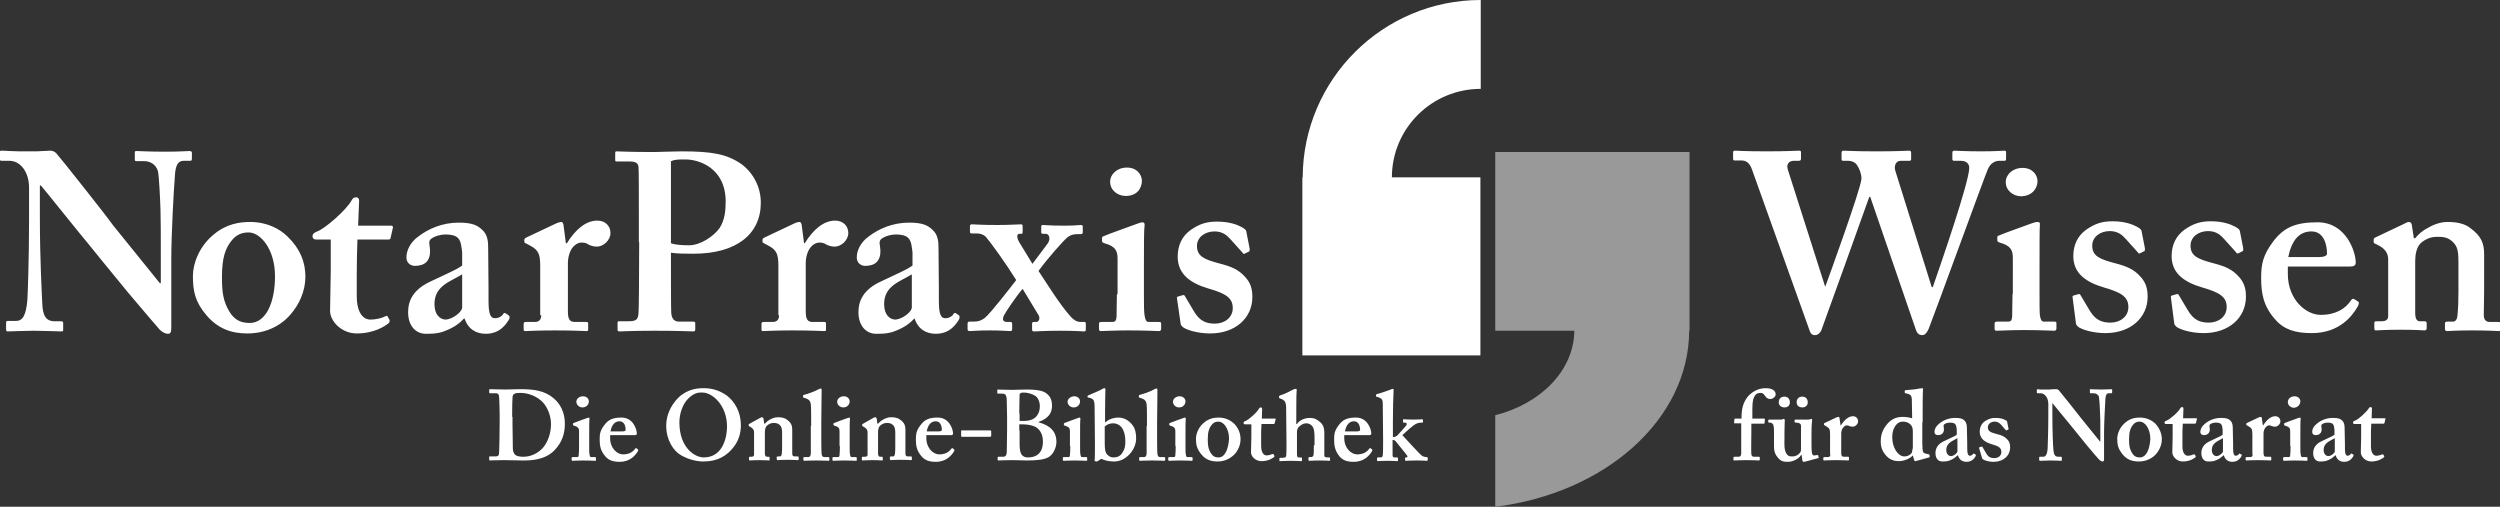 <?xml version="1.0" encoding="utf-8"?>
<!-- Generator: Adobe Illustrator 25.3.1, SVG Export Plug-In . SVG Version: 6.00 Build 0)  -->
<svg version="1.1" id="Ebene_1" xmlns="http://www.w3.org/2000/svg" xmlns:xlink="http://www.w3.org/1999/xlink" x="0px" y="0px"
	 width="740px" height="150px" viewBox="0 0 740 150" style="enable-background:new 0 0 740 150;" xml:space="preserve">
<rect x="0" y="0" width="740" height="150" fill="#333333" stroke="none"/>
<style type="text/css">
	.st0{fill:#FFFFFF;}
	.st1{fill:#999999;}
</style>
<g>
	<path class="st0" d="M438.3,26.3V0c-29,0-52.6,23.5-52.7,52.5h-0.1v52.7h52.7V52.5h-26.2C412,38,423.8,26.3,438.3,26.3"/>
	<path class="st1" d="M500.1,45h-57.5v52.9H466c-0.1,11.7-9.9,21.6-23.4,25V150c32.5-4,57.3-25.8,57.4-52.1h0.1V45z"/>
	<path class="st0" d="M698.9,125.6v3.8c0,1.1-0.1,3.5-0.1,4.5c0,1.2,1.3,2.7,3.1,2.7c2.1,0,3.3-0.9,3.7-1.2c0.1-0.1,0.2-0.2,0.1-0.4
		l-0.2-0.4c-0.1-0.1-0.1-0.1-0.4-0.1c-0.4,0.2-1.1,0.4-1.7,0.4c-0.6,0-1.6-0.5-1.6-2.8v-2.7c0-1.3,0-2.7,0.1-4h3.6
		c0.2,0,0.3-0.1,0.3-0.2l0.3-1.2c0-0.1,0-0.2-0.2-0.2h-3.9l0.1-2.9c0-0.2-0.1-0.4-0.4-0.4c-0.2,0-0.4,0.1-0.5,0.3
		c-0.7,1.2-3.2,3.4-4.1,3.7c-0.4,0.1-0.6,0.3-0.6,0.6c0,0.3,0.2,0.4,0.4,0.4H698.9z M691.1,133.6c0,0.5-1.1,1.4-1.9,1.4
		c-0.7,0-1.4-0.6-1.4-1.8c0-2.2,2-2.7,3.3-3.5V133.6z M691.4,134.9c0.4,1.3,1.4,1.8,2.5,1.8c1.7,0,2.4-1.2,2.7-1.7
		c0.1-0.3,0.1-0.4-0.1-0.5l-0.4-0.2c-0.1-0.1-0.2-0.1-0.3,0.1c-0.1,0.2-0.5,0.5-0.9,0.5c-0.5,0-0.8-0.5-0.8-2.1v-1.4l-0.1-4.7
		c0-0.8-0.1-1.6-0.7-2.2c-0.5-0.5-1.1-0.8-2.7-0.8c-2,0-3.6,0.7-4.8,1.7c-0.9,0.7-1.4,1.6-1.4,2.4c0,0.7,0.5,1,1,1
		c1.2,0,1.8-0.7,1.8-1.7c0-0.7-0.3-1.2,0.1-1.5c0.5-0.4,1.2-0.5,1.7-0.5c0.7,0,1.2,0.1,1.5,0.4c0.4,0.4,0.4,1.1,0.5,1.7v1.5
		c-0.7,0.5-1.8,0.9-3.6,1.8c-2.1,0.9-2.7,2.3-2.7,3.6c0,1.7,0.9,2.5,2,2.5c0.6,0,1.2,0,1.9-0.2c1.2-0.4,1.9-0.9,2.6-1.6H691.4z
		 M680.9,118.8c0-0.7-0.6-1.5-1.7-1.5c-1.2,0-2,0.8-2,1.7c0,1,0.9,1.7,1.8,1.7C680.3,120.6,680.9,119.6,680.9,118.8 M678,132
		c0,0.8,0,1.8-0.1,2.7c0,0.5-0.2,0.6-0.5,0.6h-1.3c-0.2,0-0.3,0.1-0.3,0.2v0.6c0,0.2,0.1,0.3,0.2,0.3c0.4,0,1.5-0.1,3.2-0.1
		c2,0,3.3,0.1,3.6,0.1c0.2,0,0.2-0.1,0.2-0.3v-0.6c0-0.1-0.1-0.2-0.3-0.2h-1.2c-0.3,0-0.4-0.2-0.5-0.8c-0.1-0.4-0.1-1.4-0.1-2.5
		v-3.2c0-2.5,0-4.3,0.1-4.8c0-0.2-0.1-0.4-0.2-0.4c-0.2,0-0.4,0.1-0.7,0.2c-0.5,0.2-3.4,1.2-3.8,1.4c-0.1,0.1-0.2,0.1-0.2,0.2v0.3
		c0,0.1,0,0.2,0.3,0.3c1.4,0.4,1.5,0.9,1.5,1.8V132z M666.8,134.5c0,0.6-0.3,0.8-0.8,0.8h-1c-0.2,0-0.3,0.1-0.3,0.2v0.6
		c0,0.1,0.1,0.2,0.2,0.2c0.2,0,1.4-0.1,3.5-0.1c2.2,0,3.5,0.1,3.7,0.1c0.1,0,0.2-0.1,0.2-0.2v-0.7c0-0.1-0.1-0.2-0.2-0.2h-1.3
		c-0.6,0-0.8-0.3-0.8-1.2v-5.7c0-0.4,0.1-1,0.4-1.5c0.4-0.6,0.9-0.9,1.2-0.9c0.3,0,0.6,0.1,0.8,0.2c0.2,0.1,0.6,0.2,1,0.2
		c0.8,0,1.6-0.8,1.6-1.6c0-0.8-0.6-1.5-1.5-1.5c-1.3,0-2.5,1-3.6,2.7h-0.1l-0.3-2.1c0-0.2-0.1-0.4-0.3-0.4s-0.3,0.1-0.5,0.1
		l-3.6,1.7c-0.2,0.1-0.2,0.1-0.2,0.3v0.2c0,0.1,0.1,0.2,0.2,0.2l0.5,0.3c0.9,0.5,1.1,0.9,1.1,2.3V134.5z M658,133.6
		c0,0.5-1.1,1.4-1.9,1.4c-0.7,0-1.4-0.6-1.4-1.8c0-2.2,2-2.7,3.3-3.5V133.6z M658.3,134.9c0.4,1.3,1.4,1.8,2.5,1.8
		c1.7,0,2.4-1.2,2.7-1.7c0.1-0.3,0.1-0.4-0.1-0.5l-0.4-0.2c-0.1-0.1-0.2-0.1-0.3,0.1c-0.1,0.2-0.5,0.5-0.9,0.5
		c-0.5,0-0.8-0.5-0.8-2.1v-1.4l-0.1-4.7c0-0.8-0.1-1.6-0.7-2.2c-0.5-0.5-1.1-0.8-2.7-0.8c-2,0-3.6,0.7-4.8,1.7
		c-0.9,0.7-1.4,1.6-1.4,2.4c0,0.7,0.5,1,1,1c1.2,0,1.8-0.7,1.8-1.7c0-0.7-0.3-1.2,0.1-1.5c0.5-0.4,1.2-0.5,1.7-0.5
		c0.7,0,1.2,0.1,1.5,0.4c0.4,0.4,0.4,1.1,0.5,1.7v1.5c-0.7,0.5-1.8,0.9-3.6,1.8c-2.1,0.9-2.7,2.3-2.7,3.6c0,1.7,0.9,2.5,2,2.5
		c0.6,0,1.2,0,1.9-0.2c1.2-0.4,1.9-0.9,2.6-1.6H658.3z M643.1,125.6v3.8c0,1.1-0.1,3.5-0.1,4.5c0,1.2,1.3,2.7,3.1,2.7
		c2.1,0,3.3-0.9,3.7-1.2c0.1-0.1,0.2-0.2,0.1-0.4l-0.2-0.4c-0.1-0.1-0.1-0.1-0.4-0.1c-0.4,0.2-1.1,0.4-1.7,0.4
		c-0.6,0-1.6-0.5-1.6-2.8v-2.7c0-1.3,0-2.7,0.1-4h3.6c0.2,0,0.3-0.1,0.3-0.2l0.3-1.2c0-0.1,0-0.2-0.2-0.2h-3.9l0.1-2.9
		c0-0.2-0.1-0.4-0.4-0.4c-0.2,0-0.4,0.1-0.5,0.3c-0.6,1.2-3.2,3.4-4.1,3.7c-0.4,0.1-0.6,0.3-0.6,0.6c0,0.3,0.2,0.4,0.4,0.4H643.1z
		 M633.4,135.4c-1.2,0-1.8-0.5-2.3-1.3c-0.8-1.3-0.9-2.4-0.9-4.1c0-2.2,0.4-3.4,1.3-4.4c0.5-0.6,1.1-0.8,1.9-0.8
		c1.4,0,3.1,1.9,3.1,5.2C636.3,133,635.3,135.4,633.4,135.4 M633.4,123.6c-1.2,0-2.8,0.2-4.2,1.4c-1.8,1.4-2.5,3.5-2.5,4.9
		c0,1.8,0.3,3,1.6,4.6c1.3,1.6,2.9,2.1,4.8,2.1c2,0,3.8-0.8,5-2.1c1.1-1.2,1.8-2.8,1.8-4.5c0-1.7-0.7-3.3-2-4.7
		C636.9,124.4,635.4,123.6,633.4,123.6 M607.3,119.3h0.2c0.4,0.4,5.1,6.3,5.5,6.7c0.4,0.5,2.7,3.3,4.7,5.8c1.8,2.2,3.4,4,3.7,4.3
		c0.2,0.2,0.6,0.5,1,0.5c0.4,0,0.4-0.4,0.4-0.8V128c0-3,0.3-8,0.4-10c0.1-1.1,0.4-1.6,1-1.6h0.8c0.1,0,0.2-0.1,0.2-0.3v-0.7
		c0-0.1-0.1-0.2-0.3-0.2c-0.4,0-1.1,0.1-2.8,0.1c-2,0-3-0.1-3.3-0.1c-0.2,0-0.2,0.1-0.2,0.2v0.7c0,0.1,0,0.3,0.2,0.3h0.9
		c0.7,0,1.4,0.4,1.6,1.1c0.1,0.5,0.3,3.4,0.3,4.5c0.1,1.5,0.1,3,0.1,5.6v3.1h-0.1c-0.5-0.6-5.1-6.3-5.5-6.8
		c-0.6-0.8-6.4-8.1-6.7-8.4c-0.2-0.2-0.4-0.3-0.7-0.3c-0.2,0-0.4,0-0.8,0c-0.4,0-0.8,0.1-1.3,0.1c-1.3,0-2.1,0-2.6,0
		c-0.5,0-0.8-0.1-0.9-0.1c-0.1,0-0.2,0.1-0.2,0.2v0.8c0,0.1,0.1,0.2,0.2,0.2h0.9c1.3,0,2.3,1.4,2.3,3.1v3.8c0,4.7-0.2,8.9-0.2,9.4
		c-0.1,1.8-0.6,2.5-1.3,2.5h-1c-0.1,0-0.2,0.1-0.2,0.2v0.7c0,0.2,0.1,0.3,0.2,0.3c0.3,0,2.3-0.1,3.1-0.1c1.1,0,2.9,0.1,3.2,0.1
		c0.2,0,0.2-0.1,0.2-0.2v-0.7c0-0.1,0-0.3-0.2-0.3h-0.8c-1.1,0-1.4-0.7-1.5-2.2c-0.1-0.9-0.3-5.1-0.3-10.1V119.3z M586.7,135.6
		c0,0.1,0.1,0.2,0.2,0.3c0.3,0.3,1.6,0.8,3.2,0.8c2.9,0,4.9-1.8,4.9-4.3c0-1-0.2-1.7-0.9-2.4c-0.8-0.8-1.6-1.2-3-1.5
		c-1.8-0.5-2.7-0.8-2.7-2c0-1,0.9-1.7,2-1.7c1,0,1.5,0.5,1.9,0.9l1.4,1.6c0.1,0.1,0.1,0.1,0.2,0.1l0.6-0.3c0.1-0.1,0.1-0.2,0-0.3
		l-0.4-2c0-0.2-0.1-0.3-0.6-0.5c-0.5-0.3-1.4-0.6-2.9-0.6c-1.2,0-2,0.3-3.1,1c-1,0.7-1.5,1.8-1.5,3.1c0,2.1,1.6,3.1,3.6,3.7
		c2.1,0.6,2.8,1.1,2.8,2.3c0,1.1-0.9,1.8-2.1,1.8c-1.5,0-2-0.7-2.5-1.6l-1-1.7c-0.1-0.1-0.1-0.1-0.3-0.1l-0.6,0.2
		c-0.1,0-0.1,0.1-0.1,0.2L586.7,135.6z M579.4,133.6c0,0.5-1.1,1.4-1.9,1.4c-0.7,0-1.4-0.6-1.4-1.8c0-2.2,2-2.7,3.3-3.5V133.6z
		 M579.6,134.9c0.4,1.3,1.4,1.8,2.5,1.8c1.7,0,2.4-1.2,2.7-1.7c0.1-0.3,0.1-0.4-0.1-0.5l-0.4-0.2c-0.1-0.1-0.2-0.1-0.3,0.1
		c-0.1,0.2-0.5,0.5-0.9,0.5c-0.5,0-0.8-0.5-0.8-2.1v-1.4l-0.1-4.7c0-0.8-0.1-1.6-0.7-2.2c-0.5-0.5-1.1-0.8-2.7-0.8
		c-2,0-3.6,0.7-4.8,1.7c-0.9,0.7-1.4,1.6-1.4,2.4c0,0.7,0.5,1,1,1c1.2,0,1.8-0.7,1.8-1.7c0-0.7-0.3-1.2,0.1-1.5
		c0.5-0.4,1.2-0.5,1.7-0.5c0.7,0,1.2,0.1,1.5,0.4c0.4,0.4,0.4,1.1,0.5,1.7v1.5c-0.7,0.5-1.8,0.9-3.6,1.8c-2.1,0.9-2.7,2.3-2.7,3.6
		c0,1.7,0.9,2.5,2,2.5c0.6,0,1.2,0,1.9-0.2c1.2-0.4,1.9-0.9,2.6-1.6H579.6z M566.1,132.8c0,0.5-0.1,0.8-0.2,1.2
		c-0.3,0.5-1.1,1.1-2.2,1.1c-1.8,0-3.6-2.4-3.6-5.8c0-1.2,0.3-2.5,1.2-3.6c0.6-0.7,1.3-0.9,2-0.9c1.2,0,2.2,0.6,2.6,1.4
		c0.2,0.4,0.3,0.9,0.3,1.4V132.8z M569.1,125c0-3.8,0-8.1,0.1-9.6c0.1-0.4-0.1-0.5-0.2-0.5c-0.2,0-0.4,0.1-0.8,0.1
		c-0.8,0.2-2.7,0.4-4.2,0.5c-0.2,0.1-0.2,0.1-0.2,0.2v0.5c0,0.1,0.1,0.2,0.2,0.2c1.6,0.3,1.8,0.7,1.9,1.7l0.1,5.7
		c-0.7-0.2-1.7-0.4-2.8-0.4c-1.8,0-3.2,0.6-4.4,1.9c-1.5,1.7-2.1,3.3-2.1,5.4c0,1.9,0.6,3.1,1.8,4.4c1.1,1.1,2.4,1.4,3.6,1.4
		c1.4,0,3.2-0.7,4.1-1.7l0.4,1.4c0.1,0.2,0.2,0.4,0.4,0.3l4-1.1c0.2-0.1,0.2-0.2,0.2-0.4l-0.1-0.4c-0.1-0.1-0.2-0.2-0.6-0.2
		c-0.4-0.1-0.9-0.2-1.2-0.5c-0.2-0.3-0.3-1.5-0.3-2.6V125z M541.8,134.5c0,0.6-0.3,0.8-0.8,0.8h-1c-0.2,0-0.3,0.1-0.3,0.2v0.6
		c0,0.1,0.1,0.2,0.2,0.2c0.2,0,1.4-0.1,3.5-0.1c2.2,0,3.5,0.1,3.7,0.1c0.1,0,0.2-0.1,0.2-0.2v-0.7c0-0.1-0.1-0.2-0.2-0.2h-1.3
		c-0.6,0-0.8-0.3-0.8-1.2v-5.7c0-0.4,0.1-1,0.4-1.5c0.4-0.6,0.9-0.9,1.2-0.9c0.3,0,0.6,0.1,0.8,0.2c0.2,0.1,0.6,0.2,1,0.2
		c0.8,0,1.6-0.8,1.6-1.6c0-0.8-0.6-1.5-1.5-1.5c-1.3,0-2.5,1-3.6,2.7h-0.1l-0.3-2.1c0-0.2-0.1-0.4-0.3-0.4c-0.2,0-0.3,0.1-0.5,0.1
		l-3.6,1.7c-0.2,0.1-0.2,0.1-0.2,0.3v0.2c0,0.1,0.1,0.2,0.2,0.2l0.5,0.3c0.9,0.5,1.1,0.9,1.1,2.3V134.5z M533.5,120.6
		c0.8,0,1.6-0.5,1.6-1.5c0-1.1-0.7-1.7-1.6-1.7c-1.4,0-1.7,1.1-1.7,1.6C531.8,120.3,532.8,120.6,533.5,120.6 M528.2,120.6
		c0.9,0,1.6-0.5,1.6-1.5c0-1.1-0.7-1.7-1.6-1.7c-1.4,0-1.7,1.1-1.7,1.6C526.5,120.3,527.6,120.6,528.2,120.6 M533.5,136.3
		c0,0.2,0.2,0.4,0.4,0.4s0.4-0.1,0.6-0.1l3.7-1c0.1,0,0.2-0.1,0.1-0.3l-0.1-0.5c0-0.1-0.1-0.1-0.4-0.1c-0.4,0.1-0.8,0.1-0.9,0.1
		c-0.2,0-0.5-0.1-0.6-1c-0.1-0.6-0.1-2-0.1-3.4v-2.1c0-2.9,0.2-3.7,0.2-4c0-0.1-0.1-0.3-0.2-0.3c-0.1,0-0.2,0-0.4,0.1
		c-0.1,0-0.3,0.1-0.5,0.1h-3.7c-0.3,0-0.4,0-0.4,0.2v0.5c0,0.1,0.1,0.2,0.6,0.2c0.7,0.1,1.3,0.2,1.3,1v7c0,0.4-0.2,0.8-0.3,0.9
		c-0.5,0.7-1.4,1.1-2.1,1.1c-0.7,0-1.3,0.1-1.9-0.8c-0.8-1.2-0.6-3.3-0.6-4.4v-1.8c0-2,0.1-3.4,0.1-3.7c0-0.2-0.1-0.4-0.3-0.4
		c-0.1,0-0.2,0-0.3,0.1c-0.1,0-0.3,0.1-0.4,0.1h-3.5c-0.3,0-0.4,0.1-0.4,0.2v0.5c0,0.2,0.2,0.2,0.6,0.2c0.5,0.1,0.9,0.3,1,1.1
		c0.1,0.4,0.1,1.4,0.1,2.1c0,0.6,0,1.6,0,3c0,1.7,0,2.8,1.1,4.1c1,1.3,2,1.3,3,1.3c1.5,0,3.3-0.9,3.9-2h0.2L533.5,136.3z
		 M518.7,125.4h3.2c0.2,0,0.4,0,0.4-0.1l0.1-1.1c0-0.1,0-0.3-0.2-0.3h-3.5v-1c0-2.2-0.1-4.6,0.7-5.7c0.5-0.8,1.1-0.9,1.8-0.9
		c0.4,0,0.8,0.2,1.2,0.8c0.2,0.3,0.5,0.7,0.8,0.8c0.2,0.2,0.6,0.2,0.9,0.2c0.6,0,1.5-0.6,1.5-1.4c0-1.2-1.3-1.8-2.9-1.8
		c-1.8,0-3.4,0.6-5,2.1c-1.3,1.4-2.2,3.3-2.2,6.3v0.6h-1.7c-0.2,0-0.4,0-0.4,0.1l-0.1,1c0,0.2,0,0.3,0.1,0.3h2v8.9
		c0,0.6-0.2,1-0.8,1h-1.2c-0.2,0-0.3,0.1-0.3,0.2v0.7c0,0.2,0.1,0.2,0.2,0.2c0.2,0,1.8-0.1,3.5-0.1c2.6,0,3.7,0.1,3.9,0.1
		c0.1,0,0.2-0.1,0.2-0.3v-0.5c0-0.2-0.1-0.3-0.3-0.3h-1.4c-0.5,0-0.8-0.3-0.8-0.8c-0.1-0.8,0-4.1,0-6.5V125.4z"/>
	<path class="st0" d="M703.3,70.2c-0.4,0.1-0.7,0.4-0.7,0.7v0.6c0,0.3,0.1,0.6,0.6,0.7l0.6,0.3c1.8,0.9,3.1,2.1,3.1,4.3v16.8
		c0,1.2-1,1.5-1.9,1.5h-1.5c-0.6,0-0.7,0.1-0.7,0.6v1.4c0,0.4,0.1,0.7,0.4,0.7c0.4,0,2.8-0.2,7.5-0.2c4.5,0,6.6,0.2,7,0.2
		s0.6-0.3,0.6-0.7v-1.3c0-0.5-0.1-0.7-0.7-0.7h-1.3c-1,0-1.4-0.9-1.4-2.5V77.3c0-2,0.4-4.1,1.6-5.3c1.8-1.6,3.6-1.9,4.8-1.9
		c1.6,0,3,0,4.5,1.3c1.8,1.5,1.9,3.4,1.9,6.4v8.6c0,3-0.1,5.1-0.3,7c-0.1,1.3-0.7,1.8-1.3,1.8h-1.5c-0.7,0-0.9,0.1-0.9,0.6v1.3
		c0,0.6,0.1,0.9,0.6,0.9c0.4,0,2.8-0.2,7.3-0.2c5.2,0,7.5,0.2,8.1,0.2c0.4,0,0.6-0.1,0.6-0.5v-1.7c0-0.4-0.2-0.5-0.9-0.5H737
		c-0.9,0-1.8-0.4-1.8-2.1c0-1.5,0.1-4.8,0.1-7.2V75.2c0-3.1-0.8-5.3-4.1-7.7c-1.6-1.3-4-1.8-6.6-1.8c-2.2,0-4.2,0.7-6,1.8
		c-1.5,0.7-2.8,1.9-3.7,3h-0.4l-0.6-3.9c-0.1-0.6-0.4-0.9-0.9-0.9c-0.4,0-0.9,0.3-1.5,0.6L703.3,70.2z M677.3,76.2
		c1-5,3.2-7.7,6.9-7.7c3.9,0,4.6,4.4,4.6,6.6c0,0.6-0.9,1-2.5,1H677.3z M677.1,78.9h18.1c1.3,0,2.1-0.1,2.1-1.2
		c0-3.1-2.8-11.9-11.3-11.9c-6.5,0-9.9,1.5-13,5.5c-3.2,4.2-3.7,6.9-3.7,11c0,4.6,0.7,8.4,4.2,12.3c2.6,3,6,4,10.8,4
		c8.2,0,12-5.1,13.6-7.9c0.5-1,0.4-1.3,0-1.5l-1.1-0.7c-0.3-0.1-0.6-0.1-0.9,0.4c-1.6,2.4-4.4,4.3-9,4.3c-4.3,0-9.7-4.5-9.7-12.1
		V78.9z M643.6,95.9c0.1,0.3,0.3,0.5,0.6,0.8c0.8,0.7,4.1,1.9,8.1,1.9c7.4,0,12.5-4.5,12.5-10.8c0-2.5-0.6-4.3-2.2-6
		c-1.9-2.1-4-3-7.5-3.9c-4.5-1.2-6.7-2.1-6.7-5.2c0-2.6,2.4-4.3,5.2-4.3c2.5,0,3.8,1.3,4.7,2.3l3.6,4c0.1,0.3,0.4,0.4,0.6,0.3
		l1.4-0.7c0.1-0.1,0.1-0.5,0.1-0.8l-1-5.1c-0.1-0.4-0.3-0.7-1.4-1.3c-1.3-0.7-3.6-1.6-7.2-1.6c-3.1,0-5.2,0.7-7.8,2.5
		c-2.6,1.9-3.8,4.6-3.8,7.8c0,5.3,4,7.8,9.1,9.3c5.2,1.5,7.2,2.8,7.2,5.8c0,2.8-2.4,4.6-5.3,4.6c-3.7,0-5.1-1.8-6.4-4l-2.5-4.2
		c-0.1-0.3-0.4-0.3-0.7-0.2l-1.4,0.4c-0.2,0.1-0.3,0.3-0.2,0.6L643.6,95.9z M614.5,95.9c0.1,0.3,0.3,0.5,0.6,0.8
		c0.8,0.7,4.1,1.9,8.1,1.9c7.4,0,12.5-4.5,12.5-10.8c0-2.5-0.6-4.3-2.2-6c-1.9-2.1-4-3-7.5-3.9c-4.5-1.2-6.7-2.1-6.7-5.2
		c0-2.6,2.4-4.3,5.2-4.3c2.5,0,3.8,1.3,4.7,2.3l3.6,4c0.1,0.3,0.4,0.4,0.6,0.3l1.4-0.7c0.1-0.1,0.1-0.5,0.1-0.8l-1-5.1
		c-0.1-0.4-0.3-0.7-1.4-1.3c-1.3-0.7-3.6-1.6-7.2-1.6c-3.1,0-5.2,0.7-7.8,2.5c-2.6,1.9-3.8,4.6-3.8,7.8c0,5.3,4,7.8,9.1,9.3
		c5.2,1.5,7.2,2.8,7.2,5.8c0,2.8-2.4,4.6-5.3,4.6c-3.7,0-5.1-1.8-6.4-4l-2.5-4.2c-0.1-0.3-0.4-0.3-0.7-0.2l-1.4,0.4
		c-0.2,0.1-0.3,0.3-0.2,0.6L614.5,95.9z M603.1,53.6c0-1.7-1.4-3.9-4.4-3.9c-3,0-5,2-5,4.2c0,2.5,2.2,4.2,4.6,4.2
		C601.6,58,603.1,55.7,603.1,53.6 M595.7,87c0,2.1-0.1,4.5-0.1,6.7c-0.1,1.2-0.4,1.5-1.2,1.5h-3.3c-0.4,0-0.7,0.1-0.7,0.6v1.4
		c0,0.6,0.2,0.7,0.6,0.7c0.9,0,3.7-0.2,8.1-0.2c5,0,8.4,0.2,9,0.2c0.4,0,0.6-0.3,0.6-0.7v-1.5c0-0.4-0.1-0.5-0.7-0.5h-3
		c-0.7,0-1-0.6-1.2-1.9c-0.1-0.9-0.1-3.6-0.1-6.4v-8.1c0-6.2,0-11,0.1-12.2c0.1-0.6-0.1-0.9-0.6-0.9s-1,0.1-1.8,0.4
		c-1.3,0.5-8.7,3.1-9.7,3.6c-0.4,0.1-0.5,0.3-0.5,0.6v0.8c0,0.3,0.1,0.5,0.7,0.7c3.4,0.9,3.9,2.4,3.9,4.6V87z M535.7,98
		c0.2,0.7,0.7,1.2,1.5,1.2c0.9,0,1.6-0.7,1.9-1.4c0.3-0.8,13.5-37.4,14.2-39.5h0.3l13.5,39.3c0.3,0.9,0.8,1.6,1.9,1.6
		c1,0,1.6-1.2,1.9-1.9c1.5-3.7,16.7-45.5,17.5-47.2c0.7-1.7,2.1-2.5,3.3-2.5h1.6c0.4,0,0.5-0.2,0.5-0.6v-2c0-0.2-0.1-0.4-0.4-0.4
		c-0.6,0-2.8,0.2-7,0.2c-4.6,0-7.2-0.2-7.9-0.2c-0.4,0-0.6,0.2-0.6,0.6v1.8c0,0.4,0.1,0.6,0.5,0.6h2c1.8,0,2.5,1,2.5,2.1
		c0,4.1-8.5,28.7-10.8,35.3h-0.3l-10.8-34.5c-0.4-1.3,0.1-2.9,1.6-2.9h2.6c0.4,0,0.5-0.2,0.5-0.6v-1.7c0-0.4-0.1-0.7-0.5-0.7
		c-0.7,0-3.5,0.2-9.8,0.2c-6.4,0-9.1-0.2-9.7-0.2c-0.4,0-0.6,0.2-0.6,0.6v1.9c0,0.4,0.2,0.5,0.5,0.5h1.6c0.9,0,1.9,0.4,2.5,1.3
		c0.7,1,1.3,2.6,1.3,4c-0.1,2.8-10.1,30.3-10.7,31.9l-0.1-0.1l-11-34.5c-0.5-1.6,0.3-2.6,1.8-2.6h1.4c0.5,0,0.7-0.2,0.7-0.6v-1.9
		c0-0.4-0.1-0.5-0.6-0.5c-0.7,0-3.9,0.2-9.3,0.2c-6.7,0-9-0.2-9.6-0.2c-0.4,0-0.6,0.1-0.6,0.5v1.9c0,0.3,0.1,0.5,0.4,0.5h2.1
		c1.2,0,2.4,0.6,3.1,2.7L535.7,98z"/>
	<path class="st0" d="M349.5,96c0.1,0.3,0.3,0.5,0.6,0.8c0.8,0.7,4.1,1.9,8.1,1.9c7.4,0,12.5-4.5,12.5-10.8c0-2.5-0.6-4.3-2.2-6
		c-1.9-2.1-4-3-7.5-3.9c-4.5-1.2-6.7-2.1-6.7-5.2c0-2.6,2.4-4.3,5.2-4.3c2.5,0,3.8,1.3,4.7,2.3l3.6,4c0.1,0.3,0.4,0.4,0.6,0.3
		l1.4-0.7c0.1-0.1,0.1-0.5,0.1-0.8l-1-5.1c-0.1-0.4-0.3-0.7-1.4-1.3c-1.3-0.7-3.6-1.6-7.3-1.6c-3.1,0-5.2,0.7-7.8,2.5
		c-2.6,1.9-3.8,4.6-3.8,7.9c0,5.3,4,7.9,9.1,9.4c5.2,1.5,7.2,2.8,7.2,5.8c0,2.8-2.4,4.6-5.3,4.6c-3.7,0-5.1-1.8-6.4-4l-2.5-4.2
		c-0.1-0.3-0.4-0.3-0.7-0.2l-1.4,0.4c-0.2,0.1-0.3,0.3-0.2,0.6L349.5,96z M338,53.5c0-1.7-1.4-3.9-4.4-3.9c-3,0-5,2-5,4.2
		c0,2.5,2.2,4.2,4.6,4.2C336.6,58,338,55.7,338,53.5 M330.6,87.1c0,2.1-0.1,4.5-0.1,6.7c-0.1,1.2-0.5,1.5-1.2,1.5H326
		c-0.5,0-0.7,0.1-0.7,0.6v1.4c0,0.6,0.2,0.7,0.6,0.7c0.9,0,3.7-0.2,8.1-0.2c5,0,8.5,0.2,9.1,0.2c0.4,0,0.6-0.3,0.6-0.7v-1.5
		c0-0.4-0.1-0.5-0.7-0.5h-3c-0.7,0-1-0.6-1.2-1.9c-0.2-0.9-0.2-3.6-0.2-6.4v-8.1c0-6.2,0-11,0.2-12.2c0.1-0.6-0.2-0.9-0.6-0.9
		s-1,0.2-1.8,0.5c-1.3,0.5-8.7,3.1-9.7,3.6c-0.4,0.1-0.5,0.3-0.5,0.6v0.8c0,0.3,0.1,0.5,0.7,0.7c3.4,0.9,3.9,2.4,3.9,4.6V87.1z
		 M321.4,95.8c0-0.3-0.1-0.5-0.4-0.5h-1.1c-1.2,0-2.1-0.6-3-1.6c-3.3-3.7-6.7-9.3-9.5-13.5c2.5-3.5,7.4-9,8.5-9.9c1-0.8,1.9-1,3.1-1
		h0.9c0.5,0,0.6-0.2,0.6-0.6v-1.6c0-0.3-0.1-0.5-0.6-0.5c-0.6,0-1.6,0.2-4.8,0.2c-4.2,0-5.7-0.2-6.4-0.2c-0.3,0-0.5,0.1-0.5,0.5v1.7
		c0,0.2,0.2,0.4,0.4,0.4h0.9c1.2,0,1.5,1.7,0.6,2.9l-4.5,6l-3.9-6.4c-0.7-1.2-0.9-2.5,0.1-2.5h0.5c0.3,0,0.4-0.1,0.4-0.5V67
		c0-0.4-0.1-0.6-0.5-0.6c-0.6,0-3.4,0.2-6.9,0.2c-4.9,0-7-0.2-7.6-0.2c-0.4,0-0.6,0.1-0.6,0.6v1.6c0,0.3,0.1,0.5,0.6,0.5h1.5
		c0.9,0,1.9,0.3,2.6,1c1.4,1.6,5.9,7.8,9,12.8c-1.3,1.7-7.8,10.1-9.3,11.2c-1,0.8-2,1.1-3.2,1.1H287c-0.4,0-0.6,0.2-0.6,0.6v1.5
		c0,0.4,0.1,0.7,0.6,0.7c0.9,0,2.1-0.2,6-0.2c3.4,0,5.4,0.2,6,0.2c0.5,0,0.6-0.2,0.6-0.6V96c0-0.4-0.1-0.7-0.4-0.7h-1.1
		c-1.3,0-1.4-0.8-1-1.8c0.4-0.9,3.6-5.7,5.6-8l4.6,7.6c0.7,1,0.3,2.2-0.6,2.2h-0.6c-0.5,0-0.6,0.1-0.6,0.6v1.6
		c0,0.4,0.1,0.6,0.6,0.6c0.9,0,3.1-0.2,7.5-0.2c5.2,0,6.6,0.2,7.3,0.2c0.4,0,0.5-0.2,0.5-0.5V95.8z M269.9,91c0,1.3-2.7,3.4-4.8,3.6
		c-1.8,0-3.4-1.5-3.4-4.6c0-5.5,4.9-6.7,8.2-8.8V91z M270.7,94.2c1,3.2,3.4,4.6,6.3,4.6c4.3,0,6.1-3,6.9-4.3c0.3-0.7,0.1-1-0.1-1.2
		l-0.9-0.6c-0.3-0.1-0.5-0.1-0.7,0.3c-0.3,0.6-1.3,1.2-2.4,1.2c-1.3,0-1.9-1.2-1.9-5.2v-3.6l-0.1-11.8c0-2-0.1-4.1-1.8-5.6
		c-1.3-1.2-2.7-2.1-6.9-2.1c-4.9,0-9,1.8-12.1,4.2c-2.2,1.6-3.4,4-3.4,6.1c0,1.6,1.2,2.5,2.5,2.5c3.1,0,4.5-1.6,4.5-4.3
		c0-1.8-0.7-2.9,0.3-3.7c1.2-0.9,3-1.3,4.3-1.3c1.6,0,3,0.3,3.7,1.1c0.9,0.9,1,2.7,1.2,4.2v3.9c-1.6,1.2-4.5,2.4-9.1,4.6
		c-5.4,2.4-6.9,5.8-6.9,9.2c0,4.2,2.4,6.4,5.2,6.4c1.5,0,3.1,0,4.8-0.5c2.9-1,4.9-2.2,6.5-4H270.7z M230.6,93.3c0,1.4-0.7,2-1.9,2
		h-2.6c-0.5,0-0.7,0.1-0.7,0.6v1.6c0,0.4,0.1,0.5,0.5,0.5c0.6,0,3.5-0.2,8.8-0.2c5.5,0,8.8,0.2,9.3,0.2c0.4,0,0.5-0.1,0.5-0.5v-1.7
		c0-0.4-0.1-0.5-0.6-0.5h-3.3c-1.5,0-2.1-0.7-2.1-3.1V77.7c0-1,0.3-2.6,0.9-3.7c0.9-1.6,2.2-2.2,3.1-2.2c0.7,0,1.5,0.1,2.1,0.6
		c0.6,0.3,1.5,0.6,2.5,0.6c1.9,0,4-1.9,4-4c0-2.1-1.5-3.7-3.9-3.7c-3.3,0-6.4,2.5-9,6.7H238l-0.7-5.4c-0.1-0.4-0.2-0.9-0.7-0.9
		c-0.5,0-0.7,0.2-1.2,0.3l-9.1,4.3c-0.4,0.2-0.6,0.4-0.6,0.7v0.5c0,0.3,0.2,0.4,0.6,0.6l1.3,0.7c2.2,1.2,2.8,2.4,2.8,5.8V93.3z
		 M198.7,47.7c1.2-0.6,3-0.5,4.3-0.5c3.6,0,11.8,2.3,11.8,12.5c0,2.7-0.3,5.5-1.8,7.8c-1.8,2.5-5.7,5.1-9,5.1c-1.9,0-4-0.1-5.4-0.6
		V47.7z M189.2,71.7c0,8.7-0.1,20.4-0.2,21.1c-0.2,2-0.8,2.3-3.4,2.3h-2.4c-0.4,0-0.4,0.1-0.4,0.6v1.9c0,0.2,0,0.5,0.6,0.5
		c0.7,0,3.7-0.2,10.3-0.2c8.1,0,10.5,0.2,11.5,0.2c0.6,0,0.6-0.3,0.6-0.7v-1.7c0-0.2,0-0.5-0.6-0.5h-4.2c-1.3,0-2.1-0.7-2.3-2.4
		c-0.1-1-0.1-11.2-0.1-14.7v-3.3c1.9,0.3,4.2,0.3,6.7,0.3c12.7,0,19.9-5.8,19.9-15.1c0-4.6-2.2-8.8-5.7-11.4
		c-4.3-3-8.7-3.8-17.7-3.8c-2.5,0-6.9,0.2-8.2,0.2c-7.5,0-10.2-0.2-11.1-0.2c-0.3,0-0.4,0.1-0.4,0.6v1.9c0,0.4,0.1,0.5,0.4,0.5h3.9
		c1.6,0,2.5,0.4,2.6,1.6c0.1,0.8,0.1,8.8,0.1,13.7V71.7z M160.2,93.3c0,1.4-0.7,2-1.9,2h-2.6c-0.5,0-0.7,0.1-0.7,0.6v1.6
		c0,0.4,0.2,0.5,0.5,0.5c0.6,0,3.5-0.2,8.8-0.2c5.5,0,8.8,0.2,9.3,0.2c0.4,0,0.5-0.1,0.5-0.5v-1.7c0-0.4-0.1-0.5-0.6-0.5h-3.3
		c-1.5,0-2.1-0.7-2.1-3.1V77.7c0-1,0.3-2.6,0.9-3.7c0.9-1.6,2.2-2.2,3.1-2.2c0.7,0,1.5,0.1,2.1,0.6c0.6,0.3,1.5,0.6,2.5,0.6
		c1.9,0,4-1.9,4-4c0-2.1-1.5-3.7-3.9-3.7c-3.3,0-6.4,2.5-9,6.7h-0.3l-0.7-5.4c-0.1-0.4-0.2-0.9-0.7-0.9c-0.4,0-0.7,0.2-1.2,0.3
		l-9.1,4.3c-0.4,0.2-0.6,0.4-0.6,0.7v0.5c0,0.3,0.1,0.4,0.6,0.6l1.3,0.7c2.2,1.2,2.8,2.4,2.8,5.8V93.3z M136.8,91
		c0,1.3-2.7,3.4-4.8,3.6c-1.8,0-3.4-1.5-3.4-4.6c0-5.5,4.9-6.7,8.2-8.8V91z M137.5,94.2c1,3.2,3.4,4.6,6.3,4.6c4.3,0,6.1-3,6.9-4.3
		c0.3-0.7,0.1-1-0.2-1.2l-0.9-0.6c-0.3-0.1-0.5-0.1-0.7,0.3c-0.3,0.6-1.3,1.2-2.4,1.2c-1.3,0-1.9-1.2-1.9-5.2v-3.6l-0.1-11.8
		c0-2-0.1-4.1-1.8-5.6c-1.3-1.2-2.7-2.1-6.9-2.1c-4.9,0-9,1.8-12.1,4.2c-2.2,1.6-3.4,4-3.4,6.1c0,1.6,1.2,2.5,2.5,2.5
		c3.1,0,4.5-1.6,4.5-4.3c0-1.8-0.7-2.9,0.3-3.7c1.2-0.9,3-1.3,4.3-1.3c1.6,0,3,0.3,3.7,1.1c0.9,0.9,1,2.7,1.2,4.2v3.9
		c-1.6,1.2-4.5,2.4-9.1,4.6c-5.4,2.4-6.9,5.8-6.9,9.2c0,4.2,2.4,6.4,5.2,6.4c1.5,0,3.1,0,4.8-0.5c2.9-1,4.9-2.2,6.5-4H137.5z
		 M97.9,70.8v9.7c0,2.8-0.2,8.8-0.2,11.5c0,3.1,3.4,6.7,7.9,6.7c5.2,0,8.4-2.2,9.4-3c0.3-0.3,0.4-0.6,0.3-1l-0.5-0.9
		c-0.1-0.4-0.4-0.4-0.9-0.1c-1,0.5-2.7,0.9-4.3,0.9c-1.5,0-4-1.2-4-7v-6.7c0-3.3,0.1-6.9,0.2-10h9.1c0.4,0,0.7-0.1,0.7-0.4l0.7-3.1
		c0.1-0.3-0.1-0.6-0.5-0.6H106l0.3-7.4c0-0.6-0.3-1-0.9-1c-0.5,0-0.9,0.2-1.2,0.7c-1.6,3.1-8.2,8.7-10.3,9.4c-1,0.4-1.4,0.8-1.4,1.4
		c0,0.7,0.5,1,1,1H97.9z M73.9,95.6c-3,0-4.6-1.2-5.9-3.2c-2-3.2-2.3-6.1-2.3-10.4c0-5.5,0.9-8.6,3.2-11.2c1.3-1.4,2.8-2,4.7-2
		c3.4,0,7.8,4.8,7.8,13C81.4,89.4,78.8,95.6,73.9,95.6 M74,65.7c-3.1,0-7,0.6-10.6,3.6c-4.5,3.6-6.3,8.8-6.3,12.4
		c0,4.6,0.7,7.7,4,11.6c3.4,4,7.4,5.4,12.1,5.4c5,0,9.5-1.9,12.6-5.4c2.8-3.1,4.6-7.2,4.6-11.4c0-4.4-1.6-8.3-5.2-11.8
		C82.8,67.7,79,65.7,74,65.7 M11.7,54.9h0.4C13,55.9,25,70.9,26,72c0.9,1.2,6.7,8.2,12,14.7c4.6,5.5,8.7,10.2,9.3,10.9
		c0.6,0.6,1.5,1.2,2.5,1.2c0.9,0,0.9-1,0.9-2.1V76.9c0-7.6,0.7-20.2,1.1-25.3c0.2-2.8,1-4,2.5-4h2.1c0.3,0,0.4-0.3,0.4-0.7v-1.7
		c0-0.2-0.1-0.5-0.7-0.5c-0.9,0-2.7,0.2-7.2,0.2c-5.1,0-7.5-0.2-8.4-0.2c-0.6,0-0.6,0.1-0.6,0.6V47c0,0.4,0,0.7,0.4,0.7h2.4
		c1.8,0,3.4,1,4,2.8c0.4,1.3,0.7,8.6,0.8,11.4c0.1,3.7,0.1,7.5,0.1,14.1v7.8h-0.3c-1.2-1.5-12.9-16-13.9-17.2
		C32,64.5,17.4,46.1,16.6,45.3c-0.5-0.4-0.9-0.7-1.8-0.7c-0.5,0-1.1,0.1-2.1,0.1c-0.9,0.1-2,0.1-3.3,0.1c-3.3,0-5.3,0-6.7-0.1
		c-1.3-0.1-1.9-0.1-2.3-0.1c-0.3,0-0.5,0.1-0.5,0.5v2c0,0.3,0.1,0.4,0.5,0.5h2.4c3.3,0,5.8,3.4,5.8,7.9v9.5c0,12-0.4,22.5-0.5,23.8
		c-0.4,4.6-1.4,6.2-3.4,6.2H2.2c-0.3,0-0.4,0.3-0.4,0.5v1.9c0,0.5,0.1,0.7,0.4,0.7c0.7,0,5.8-0.2,7.8-0.2c2.8,0,7.3,0.2,8.1,0.2
		c0.6,0,0.6-0.1,0.6-0.6v-1.7c0-0.4,0-0.7-0.6-0.7h-1.9c-2.7,0-3.6-1.8-3.7-5.5c-0.1-2.3-0.7-12.8-0.7-25.5V54.9z"/>
	<path class="st0" d="M412.2,130.2c0.2,0,0.7,0.1,0.9,0.4c0.6,0.8,3.4,4.1,3.5,4.4c0.1,0.2-0.1,0.4-0.3,0.4h-0.2
		c-0.2,0-0.2,0.1-0.2,0.2v0.5c0,0.2,0.1,0.3,0.2,0.3c0.2,0,1.5-0.1,3.2-0.1c1.9,0,2.8,0.1,3,0.1c0.2,0,0.3-0.1,0.3-0.2v-0.6
		c0-0.2-0.1-0.3-0.2-0.3c-0.4,0-1.1-0.1-1.5-0.4c-0.7-0.5-4.9-5.1-5.8-6.1c0.8-0.8,3.2-2.9,3.8-3.2c0.6-0.4,1.4-0.5,1.8-0.5h0.3
		c0.2,0,0.2-0.1,0.2-0.2v-0.5c0-0.2-0.1-0.3-0.2-0.3c-0.2,0-0.9,0.1-2.6,0.1c-1.7,0-2.8-0.1-2.9-0.1c-0.2,0-0.2,0.1-0.2,0.2v0.6
		c0,0.2,0.1,0.2,0.2,0.2h0.3c0.4,0,0.6,0.2,0.6,0.4c0,0.1-0.1,0.4-0.2,0.5c-0.4,0.5-2,2.3-2.7,3c-0.3,0.2-0.8,0.4-1.2,0.4v-4.5
		c0-3.5,0.1-7.9,0.2-9.3c0-0.4,0-0.5-0.2-0.5c-0.2,0-0.5,0.1-0.9,0.3c-0.4,0.1-2.9,1.1-3.7,1.2c-0.3,0.1-0.4,0.2-0.4,0.3v0.4
		c0,0.1,0.1,0.1,0.4,0.2c1.5,0.4,1.6,1,1.6,2.1l0.1,10.7c0,1.2,0,3.8-0.1,4.4c0,0.4-0.2,0.7-0.6,0.7h-0.8c-0.2,0-0.3,0.1-0.3,0.2
		v0.6c0,0.2,0.1,0.3,0.2,0.3s1.2-0.1,3-0.1c1.7,0,2.7,0.1,2.8,0.1c0.2,0,0.2-0.1,0.2-0.2v-0.6c0-0.2-0.1-0.3-0.3-0.3h-0.7
		c-0.4,0-0.6-0.2-0.6-0.7V130.2z M398.1,127.7c0.4-2,1.3-3,2.7-3c1.5,0,1.8,1.7,1.8,2.6c0,0.2-0.4,0.4-1,0.4H398.1z M398,128.8h7.1
		c0.5,0,0.8,0,0.8-0.5c0-1.2-1.1-4.7-4.5-4.7c-2.6,0-3.9,0.6-5.1,2.2c-1.3,1.7-1.4,2.7-1.4,4.4c0,1.8,0.3,3.3,1.6,4.9
		c1,1.2,2.4,1.6,4.2,1.6c3.2,0,4.7-2,5.4-3.1c0.2-0.4,0.1-0.5,0-0.6l-0.4-0.3c-0.1-0.1-0.2-0.1-0.4,0.1c-0.6,0.9-1.7,1.7-3.6,1.7
		c-1.7,0-3.8-1.8-3.8-4.8V128.8z M388.9,131.8c0,0.9,0,2.5-0.1,2.9c-0.1,0.5-0.5,0.6-0.8,0.6h-0.5c-0.1,0-0.2,0.1-0.2,0.2v0.7
		c0,0.1,0.1,0.2,0.2,0.2c0.3,0,1.4-0.1,3.1-0.1c1.8,0,2.7,0.1,2.9,0.1s0.2-0.1,0.2-0.2v-0.6c0-0.1-0.1-0.2-0.3-0.2H393
		c-0.5,0-1-0.1-1-0.5v-3.9v-1.8c0-1.7,0.1-3.2-1.3-4.3c-0.9-0.8-1.7-1.2-3-1.2c-1.4,0-3,0.6-3.8,1.8h-0.2v-1.8c0-1.4,0-7.4,0.1-7.9
		c0.1-0.5,0-0.7-0.2-0.7c-0.3,0-0.5,0.1-0.8,0.2c-0.9,0.5-2.9,1.5-3.8,1.7c-0.4,0.2-0.4,0.2-0.4,0.4v0.3c0,0.1,0.1,0.2,0.2,0.2
		l0.5,0.2c1,0.4,1.4,1,1.4,2.7l0.1,10.5c0,1.4,0,3.1-0.1,3.7c-0.1,0.4-0.5,0.5-1,0.5h-0.7c-0.1,0-0.3,0.1-0.3,0.2v0.6
		c0,0.2,0.1,0.2,0.2,0.2c0.2,0,1.4-0.1,3.2-0.1c1.5,0,2.8,0.1,3.1,0.1c0.2,0,0.2-0.1,0.2-0.3v-0.5c0-0.2-0.1-0.3-0.3-0.3h-0.7
		c-0.4,0-0.5-0.3-0.5-1.2v-6.4c0-0.6,0.3-1.2,0.5-1.4c0.6-0.6,1.4-1.1,2.2-1.1c0.7,0,1.2,0.2,1.7,0.7c0.8,0.8,0.8,2.4,0.8,4V131.8z
		 M370.4,125.6v3.8c0,1.1-0.1,3.5-0.1,4.5c0,1.2,1.3,2.6,3.1,2.6c2.1,0,3.3-0.9,3.7-1.2c0.1-0.1,0.2-0.2,0.1-0.4l-0.2-0.4
		c-0.1-0.1-0.1-0.1-0.4-0.1c-0.4,0.2-1.1,0.4-1.7,0.4c-0.6,0-1.6-0.5-1.6-2.8v-2.6c0-1.3,0-2.7,0.1-3.9h3.6c0.2,0,0.3-0.1,0.3-0.2
		l0.3-1.2c0-0.1,0-0.2-0.2-0.2h-3.9l0.1-2.9c0-0.2-0.1-0.4-0.4-0.4c-0.2,0-0.4,0.1-0.5,0.3c-0.6,1.2-3.2,3.4-4,3.7
		c-0.4,0.1-0.6,0.3-0.6,0.6c0,0.3,0.2,0.4,0.4,0.4H370.4z M360.7,135.4c-1.2,0-1.8-0.5-2.3-1.3c-0.8-1.3-0.9-2.4-0.9-4.1
		c0-2.2,0.4-3.4,1.3-4.4c0.5-0.6,1.1-0.8,1.9-0.8c1.4,0,3.1,1.9,3.1,5.1C363.6,132.9,362.6,135.4,360.7,135.4 M360.7,123.6
		c-1.2,0-2.7,0.2-4.2,1.4c-1.8,1.4-2.5,3.5-2.5,4.9c0,1.8,0.3,3,1.6,4.6c1.3,1.6,2.9,2.1,4.8,2.1c2,0,3.7-0.8,5-2.1
		c1.1-1.2,1.8-2.8,1.8-4.5c0-1.7-0.6-3.3-2-4.7C364.2,124.4,362.7,123.6,360.7,123.6 M350.9,118.8c0-0.7-0.6-1.5-1.7-1.5
		c-1.2,0-2,0.8-2,1.6c0,1,0.9,1.7,1.8,1.7C350.3,120.6,350.9,119.6,350.9,118.8 M348,132c0,0.8,0,1.8-0.1,2.7c0,0.5-0.2,0.6-0.5,0.6
		h-1.3c-0.2,0-0.3,0.1-0.3,0.2v0.6c0,0.2,0.1,0.3,0.2,0.3c0.4,0,1.5-0.1,3.2-0.1c2,0,3.3,0.1,3.6,0.1c0.2,0,0.2-0.1,0.2-0.3v-0.6
		c0-0.1-0.1-0.2-0.3-0.2h-1.2c-0.3,0-0.4-0.2-0.5-0.8c-0.1-0.4-0.1-1.4-0.1-2.5v-3.2c0-2.4,0-4.3,0.1-4.8c0-0.2-0.1-0.4-0.2-0.4
		c-0.2,0-0.4,0.1-0.7,0.2c-0.5,0.2-3.4,1.2-3.8,1.4c-0.1,0.1-0.2,0.1-0.2,0.2v0.3c0,0.1,0,0.2,0.3,0.3c1.4,0.4,1.5,0.9,1.5,1.8V132z
		 M339.4,126.1v8.1c0,0.8-0.4,1.1-0.7,1.1h-1.1c-0.4,0-0.4,0.1-0.4,0.2v0.6c0,0.2,0.1,0.3,0.2,0.3c0.2,0,1.4-0.1,3.7-0.1
		c2.1,0,3.4,0.1,3.6,0.1c0.1,0,0.2-0.1,0.2-0.3v-0.5c0-0.2-0.1-0.3-0.4-0.3h-1.1c-0.6,0-0.7-0.4-0.8-0.9c-0.1-0.9-0.1-3.9-0.1-5.3
		v-4.2c0-1.6,0.1-7.8,0.1-9.4c0-0.4-0.1-0.5-0.3-0.5c-0.1,0-0.3,0.1-0.6,0.2c-0.9,0.6-3.2,1.4-4.4,1.7c-0.2,0.1-0.2,0.2-0.2,0.2v0.4
		c0,0.1,0,0.2,0.2,0.2l0.6,0.2c0.9,0.3,1.4,0.8,1.5,1.8c0.1,0.8,0.1,3.3,0.1,5.4V126.1z M327.1,126.2c0.6-0.6,1.5-0.9,2.3-0.9
		c2.3,0,3.7,1.9,3.7,5.3c0,1.3-0.1,2.2-0.8,3.3c-0.7,1.2-1.7,1.5-2.7,1.5c-1,0-1.8-0.6-2.2-1.3c-0.4-0.9-0.4-1.8-0.4-4.3V126.2z
		 M326,135.8c0.8,0.4,2,0.8,3.8,0.8c3.6,0,6.5-3.6,6.5-6.8c0-1.6-0.3-2.9-0.9-3.7c-0.9-1.4-2.5-2.5-4.3-2.5c-1.5,0-3,0.5-4,1.5
		l0-3.5c0-2.6,0.1-5.9,0.1-6.2c0.1-0.3-0.1-0.5-0.3-0.5c-0.2,0-0.5,0.1-0.9,0.4c-0.9,0.5-2.7,1.2-3.8,1.7c-0.2,0.1-0.3,0.2-0.3,0.2
		v0.3c0,0.1,0.1,0.2,0.4,0.2l0.4,0.1c0.9,0.3,1.3,0.6,1.3,2.7l0.1,10.8c0,2.1,0,4.6-0.1,5c0,0.1,0,0.2,0.1,0.2l0.4,0.1
		c0.1,0,0.2,0,0.4-0.1L326,135.8z M319.7,118.8c0-0.7-0.6-1.5-1.7-1.5s-2,0.8-2,1.6c0,1,0.9,1.7,1.8,1.7
		C319.1,120.6,319.7,119.6,319.7,118.8 M316.8,132c0,0.8,0,1.8-0.1,2.7c0,0.5-0.2,0.6-0.5,0.6h-1.3c-0.2,0-0.3,0.1-0.3,0.2v0.6
		c0,0.2,0.1,0.3,0.2,0.3c0.4,0,1.5-0.1,3.2-0.1c2,0,3.3,0.1,3.6,0.1c0.2,0,0.2-0.1,0.2-0.3v-0.6c0-0.1-0.1-0.2-0.3-0.2h-1.2
		c-0.3,0-0.4-0.2-0.5-0.8c-0.1-0.4-0.1-1.4-0.1-2.5v-3.2c0-2.4,0-4.3,0.1-4.8c0-0.2-0.1-0.4-0.2-0.4c-0.2,0-0.4,0.1-0.7,0.2
		c-0.5,0.2-3.4,1.2-3.8,1.4c-0.1,0.1-0.2,0.1-0.2,0.2v0.3c0,0.1,0,0.2,0.3,0.3c1.4,0.4,1.5,0.9,1.5,1.8V132z M301.7,122.4
		c0-2.5,0.1-5,0.1-5.6c0-0.2,0.2-0.4,0.4-0.5c0.2-0.1,0.6-0.1,0.9-0.1c0.9,0,2.3,0.3,3.4,1c0.9,0.7,1.3,1.9,1.3,3
		c0,1.3-0.4,2.6-1.5,3.5c-0.6,0.5-1.8,0.9-3.1,0.9c-0.5,0-0.9,0-1.4,0V122.4z M301.7,127.4v-1.8h0.8c1,0,2.2,0.1,3.4,0.5
		c1.7,0.6,2.8,2.2,2.8,4.6c0,3.6-2.1,4.7-4.4,4.7c-1.9,0-2.5-1.2-2.5-3.9V127.4z M298.1,126.9c0,2.4-0.1,6.3-0.1,7
		c-0.1,0.9-0.3,1.3-1.2,1.3h-1.3c-0.1,0-0.2,0.1-0.2,0.2v0.7c0,0.1,0.1,0.2,0.2,0.2c0.6,0,1.9-0.1,4.2-0.1c1.2,0,3.1,0.1,4.3,0.1
		c3.3,0,5.2-0.3,6.4-1c1.4-0.8,2.3-2.9,2.3-4.5c0-3.1-1.9-4.9-5.3-5.8v-0.1c2.8-1,4-2.5,4-4.8c0-1.8-0.6-3.1-2.2-4
		c-1.1-0.6-3-0.8-5.2-0.8c-1.6,0-3.4,0.1-4.3,0.1c-2.5,0-3.9-0.1-4.3-0.1c-0.2,0-0.2,0.1-0.2,0.3v0.7c0,0.2,0.1,0.2,0.2,0.2h0.9
		c1.1,0,1.6,0.1,1.7,1.8c0,0.5,0.1,4.1,0.1,5.2V126.9z M293.4,127.7c0-0.2-0.1-0.3-0.4-0.3h-8.3c-0.2,0-0.2,0.1-0.2,0.2v1.5
		c0,0.1,0.1,0.2,0.2,0.2h8.3c0.2,0,0.4-0.1,0.4-0.3V127.7z M274.3,127.7c0.4-2,1.3-3,2.7-3c1.5,0,1.8,1.7,1.8,2.6
		c0,0.2-0.4,0.4-1,0.4H274.3z M274.2,128.8h7.1c0.5,0,0.8,0,0.8-0.5c0-1.2-1.1-4.7-4.5-4.7c-2.6,0-3.9,0.6-5.1,2.2
		c-1.3,1.7-1.4,2.7-1.4,4.4c0,1.8,0.3,3.3,1.7,4.9c1,1.2,2.4,1.6,4.2,1.6c3.2,0,4.7-2,5.4-3.1c0.2-0.4,0.1-0.5,0-0.6l-0.4-0.3
		c-0.1-0.1-0.2-0.1-0.4,0.1c-0.6,0.9-1.7,1.7-3.6,1.7c-1.7,0-3.8-1.8-3.8-4.8V128.8z M255.5,125.4c-0.2,0.1-0.3,0.2-0.3,0.3v0.2
		c0,0.1,0.1,0.2,0.2,0.3l0.2,0.1c0.7,0.4,1.2,0.8,1.2,1.7v6.6c0,0.5-0.4,0.6-0.8,0.6h-0.6c-0.2,0-0.3,0.1-0.3,0.2v0.6
		c0,0.2,0.1,0.3,0.2,0.3c0.2,0,1.1-0.1,3-0.1c1.8,0,2.6,0.1,2.8,0.1c0.2,0,0.2-0.1,0.2-0.3v-0.5c0-0.2-0.1-0.3-0.3-0.3h-0.5
		c-0.4,0-0.6-0.4-0.6-1v-6.1c0-0.8,0.1-1.6,0.6-2.1c0.7-0.6,1.4-0.8,1.9-0.8c0.6,0,1.2,0,1.8,0.5c0.7,0.6,0.8,1.4,0.8,2.5v3.4
		c0,1.2,0,2-0.1,2.8c-0.1,0.5-0.3,0.7-0.5,0.7h-0.6c-0.3,0-0.4,0.1-0.4,0.2v0.5c0,0.2,0.1,0.4,0.2,0.4s1.1-0.1,2.9-0.1
		c2.1,0,2.9,0.1,3.2,0.1c0.2,0,0.2-0.1,0.2-0.2v-0.7c0-0.1-0.1-0.2-0.4-0.2h-0.8c-0.4,0-0.7-0.2-0.7-0.8c0-0.6,0-1.9,0-2.8v-4.3
		c0-1.2-0.3-2.1-1.6-3c-0.6-0.5-1.6-0.7-2.6-0.7c-0.9,0-1.7,0.3-2.4,0.7c-0.6,0.3-1.1,0.8-1.5,1.2h-0.2l-0.2-1.5
		c-0.1-0.2-0.2-0.4-0.4-0.4c-0.2,0-0.4,0.1-0.6,0.2L255.5,125.4z M251.5,118.8c0-0.7-0.6-1.5-1.7-1.5c-1.2,0-2,0.8-2,1.6
		c0,1,0.9,1.7,1.8,1.7C250.9,120.6,251.5,119.6,251.5,118.8 M248.6,132c0,0.8,0,1.8-0.1,2.7c0,0.5-0.2,0.6-0.5,0.6h-1.3
		c-0.2,0-0.3,0.1-0.3,0.2v0.6c0,0.2,0.1,0.3,0.2,0.3c0.4,0,1.5-0.1,3.2-0.1c2,0,3.3,0.1,3.6,0.1c0.2,0,0.2-0.1,0.2-0.3v-0.6
		c0-0.1-0.1-0.2-0.3-0.2h-1.2c-0.3,0-0.4-0.2-0.5-0.8c-0.1-0.4-0.1-1.4-0.1-2.5v-3.2c0-2.4,0-4.3,0.1-4.8c0-0.2-0.1-0.4-0.2-0.4
		s-0.4,0.1-0.7,0.2c-0.5,0.2-3.4,1.2-3.8,1.4c-0.1,0.1-0.2,0.1-0.2,0.2v0.3c0,0.1,0,0.2,0.3,0.3c1.4,0.4,1.5,0.9,1.5,1.8V132z
		 M240,126.1v8.1c0,0.8-0.4,1.1-0.7,1.1h-1.1c-0.4,0-0.4,0.1-0.4,0.2v0.6c0,0.2,0.1,0.3,0.2,0.3c0.2,0,1.4-0.1,3.7-0.1
		c2.1,0,3.4,0.1,3.6,0.1c0.1,0,0.2-0.1,0.2-0.3v-0.5c0-0.2-0.1-0.3-0.4-0.3h-1.1c-0.6,0-0.7-0.4-0.8-0.9c-0.1-0.9-0.1-3.9-0.1-5.3
		v-4.2c0-1.6,0.1-7.8,0.1-9.4c0-0.4-0.1-0.5-0.3-0.5c-0.1,0-0.3,0.1-0.6,0.2c-0.9,0.6-3.2,1.4-4.4,1.7c-0.2,0.1-0.2,0.2-0.2,0.2v0.4
		c0,0.1,0,0.2,0.2,0.2l0.6,0.2c0.9,0.3,1.4,0.8,1.5,1.8c0.1,0.8,0.1,3.3,0.1,5.4V126.1z M221.9,125.4c-0.2,0.1-0.3,0.2-0.3,0.3v0.2
		c0,0.1,0.1,0.2,0.2,0.3l0.2,0.1c0.7,0.4,1.2,0.8,1.2,1.7v6.6c0,0.5-0.4,0.6-0.8,0.6H222c-0.2,0-0.3,0.1-0.3,0.2v0.6
		c0,0.2,0.1,0.3,0.2,0.3c0.2,0,1.1-0.1,2.9-0.1c1.8,0,2.6,0.1,2.8,0.1c0.2,0,0.2-0.1,0.2-0.3v-0.5c0-0.2-0.1-0.3-0.3-0.3H227
		c-0.4,0-0.6-0.4-0.6-1v-6.1c0-0.8,0.1-1.6,0.6-2.1c0.7-0.6,1.4-0.8,1.9-0.8c0.6,0,1.2,0,1.8,0.5c0.7,0.6,0.8,1.4,0.8,2.5v3.4
		c0,1.2,0,2-0.1,2.8c-0.1,0.5-0.3,0.7-0.5,0.7h-0.6c-0.3,0-0.4,0.1-0.4,0.2v0.5c0,0.2,0.1,0.4,0.2,0.4c0.2,0,1.1-0.1,2.9-0.1
		c2.1,0,2.9,0.1,3.2,0.1c0.2,0,0.2-0.1,0.2-0.2v-0.7c0-0.1-0.1-0.2-0.4-0.2h-0.8c-0.4,0-0.7-0.2-0.7-0.8c0-0.6,0-1.9,0-2.8v-4.3
		c0-1.2-0.3-2.1-1.6-3c-0.6-0.5-1.6-0.7-2.6-0.7c-0.9,0-1.7,0.3-2.4,0.7c-0.6,0.3-1.1,0.8-1.5,1.2h-0.2l-0.2-1.5
		c-0.1-0.2-0.2-0.4-0.4-0.4s-0.4,0.1-0.6,0.2L221.9,125.4z M208,116.2c2.8,0,7.2,3.7,7.2,10.1c0,2.5-0.9,9.1-6.9,9.1
		c-2.5,0-7.2-2.7-7.2-10.4c0-2.4,0.9-5.4,2.7-7.1C205.8,115.9,207.5,116.2,208,116.2 M208.2,114.9c-2.5,0-5.7,0.6-8.3,3.8
		c-2.2,2.7-2.7,5.5-2.7,7.3c0,4.3,2.2,7.5,4.3,8.7c2.4,1.4,4.9,1.9,6.7,1.9c4.4,0,7-1.8,8.9-4.2c1.6-2,2.2-4.3,2.2-6.5
		c0-4-1.8-6.9-4-8.7C212.7,115.3,210.3,114.9,208.2,114.9 M180.7,127.7c0.4-2,1.3-3,2.7-3c1.5,0,1.8,1.7,1.8,2.6
		c0,0.2-0.4,0.4-1,0.4H180.7z M180.6,128.8h7.1c0.5,0,0.8,0,0.8-0.5c0-1.2-1.1-4.7-4.5-4.7c-2.6,0-3.9,0.6-5.1,2.2
		c-1.3,1.7-1.4,2.7-1.4,4.4c0,1.8,0.3,3.3,1.7,4.9c1,1.2,2.4,1.6,4.2,1.6c3.2,0,4.7-2,5.4-3.1c0.2-0.4,0.1-0.5,0-0.6l-0.4-0.3
		c-0.1-0.1-0.2-0.1-0.4,0.1c-0.6,0.9-1.7,1.7-3.6,1.7c-1.7,0-3.8-1.8-3.8-4.8V128.8z M174.3,118.8c0-0.7-0.6-1.5-1.7-1.5
		c-1.2,0-2,0.8-2,1.6c0,1,0.9,1.7,1.8,1.7C173.7,120.6,174.3,119.6,174.3,118.8 M171.4,132c0,0.8,0,1.8-0.1,2.7
		c0,0.5-0.2,0.6-0.5,0.6h-1.3c-0.2,0-0.3,0.1-0.3,0.2v0.6c0,0.2,0.1,0.3,0.2,0.3c0.4,0,1.5-0.1,3.2-0.1c2,0,3.3,0.1,3.6,0.1
		c0.2,0,0.2-0.1,0.2-0.3v-0.6c0-0.1-0.1-0.2-0.3-0.2H175c-0.3,0-0.4-0.2-0.5-0.8c-0.1-0.4-0.1-1.4-0.1-2.5v-3.2c0-2.4,0-4.3,0.1-4.8
		c0-0.2-0.1-0.4-0.2-0.4s-0.4,0.1-0.7,0.2c-0.5,0.2-3.4,1.2-3.8,1.4c-0.1,0.1-0.2,0.1-0.2,0.2v0.3c0,0.1,0,0.2,0.3,0.3
		c1.4,0.4,1.5,0.9,1.5,1.8V132z M151.6,123.4c0-0.5,0-4.3,0.1-5.5c0-0.6,0.1-1.1,0.5-1.3c0.5-0.3,1.2-0.3,1.9-0.3
		c2.4,0,5,1.1,6.6,2.8c1.4,1.5,2.4,4.1,2.4,6.4c0,2.7-0.9,5.1-2.1,6.7c-1.5,1.9-3.8,3-6.1,3c-1.1,0-2.2-0.2-2.6-0.8
		c-0.4-0.6-0.5-1.1-0.5-1.7c0-1.8-0.1-6.8-0.1-7.2V123.4z M147.9,124.9c0,2.2-0.1,8.9-0.2,9.5c-0.1,0.5-0.4,0.7-1,0.7H145
		c-0.2,0-0.2,0.1-0.2,0.2v0.7c0,0.2,0.1,0.3,0.2,0.3c0.4,0,1.6-0.1,4.2-0.1c1.5,0,4.5,0.1,5.6,0.1c2,0,6.6,0,9.5-3.2
		c1.9-2.1,2.9-4.4,2.9-7.7c0-3.4-1.4-5.9-3.3-7.5c-2.7-2.3-5.9-2.7-9.9-2.7c-1.5,0-3,0.1-4.4,0.1c-2.1,0-3.6-0.1-4.5-0.1
		c-0.1,0-0.3,0.1-0.3,0.2v0.8c0,0.1,0.1,0.2,0.2,0.2h1.6c0.6,0,1,0.1,1.1,0.8c0.1,0.4,0.2,4.6,0.2,5.4V124.9z"/>
</g>
</svg>
